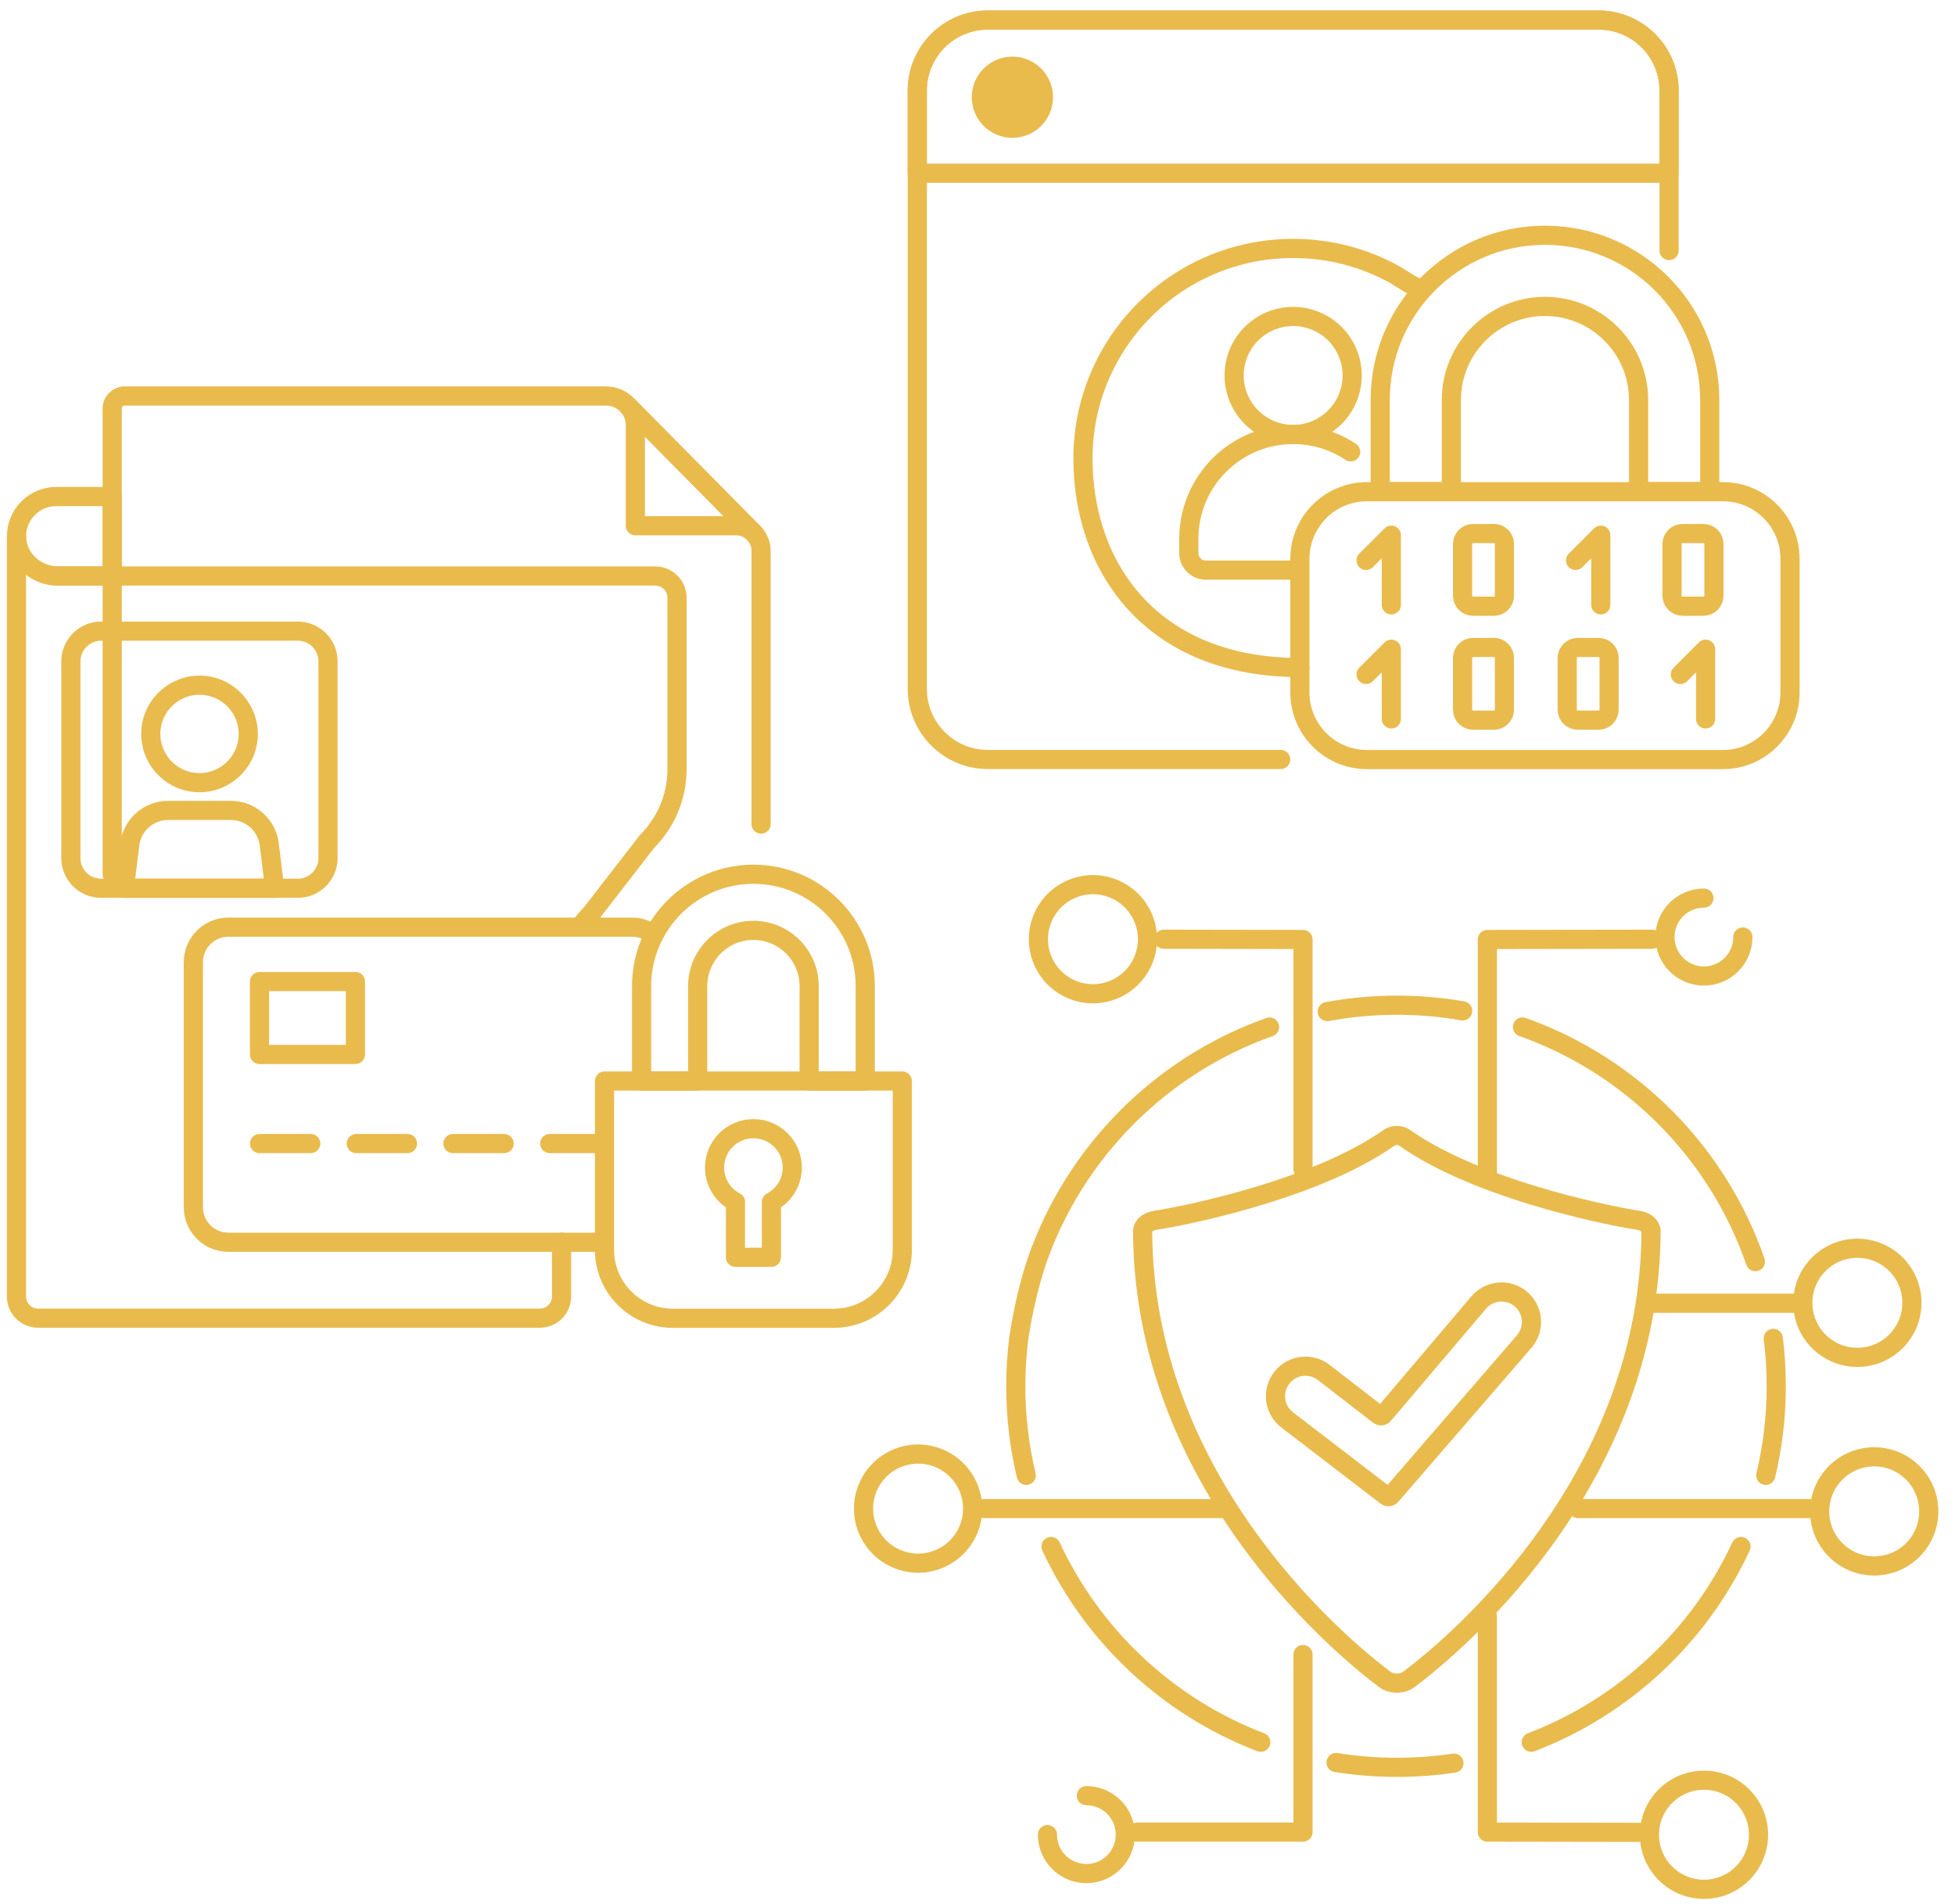 <svg xmlns="http://www.w3.org/2000/svg" width="153" height="149" viewBox="0 0 153 149" fill="none"><path d="M100.228 59.443H77.31C74.263 59.443 71.789 56.969 71.789 53.922V7.091C71.789 4.041 74.263 1.57 77.31 1.57H125.104C128.151 1.57 130.625 4.04 130.625 7.091V19.612" stroke="#E9BB4D" stroke-width="1.5" stroke-linecap="round" stroke-linejoin="round"></path><path d="M71.787 13.559H130.621V7.091C130.621 4.041 128.147 1.57 125.1 1.57H77.306C74.259 1.57 71.785 4.04 71.785 7.091V13.559" stroke="#E9BB4D" stroke-width="1.5" stroke-linecap="round" stroke-linejoin="round"></path><path d="M79.23 10.039C80.572 10.039 81.66 8.951 81.66 7.609C81.66 6.267 80.572 5.18 79.23 5.18C77.888 5.18 76.801 6.267 76.801 7.609C76.801 8.951 77.888 10.039 79.23 10.039Z" fill="#E9BB4D" stroke="#E9BB4D" stroke-width="1.5" stroke-linecap="round" stroke-linejoin="round"></path><path d="M101.729 52.246C90.103 52.246 84.754 44.375 84.754 35.892C84.754 26.807 92.116 19.445 101.2 19.445C104.128 19.445 106.878 20.208 109.26 21.553C109.26 21.553 111 22.692 111 22.5" stroke="#E9BB4D" stroke-width="1.5" stroke-linecap="round" stroke-linejoin="round"></path><path d="M105.698 30.448C106.284 27.965 104.746 25.478 102.264 24.892C99.782 24.307 97.295 25.844 96.709 28.326C96.123 30.808 97.661 33.295 100.143 33.881C102.625 34.467 105.112 32.93 105.698 30.448Z" stroke="#E9BB4D" stroke-width="1.5" stroke-linecap="round" stroke-linejoin="round"></path><path d="M101.5 44.621H94.364C93.632 44.621 93.039 44.027 93.039 43.296V42.171C93.039 37.664 96.695 34.008 101.203 34.008C102.867 34.008 104.416 34.505 105.706 35.364" stroke="#E9BB4D" stroke-width="1.5" stroke-linecap="round" stroke-linejoin="round"></path><path d="M134.834 38.484H106.985C104.083 38.484 101.73 40.837 101.73 43.739V54.196C101.73 57.098 104.083 59.45 106.985 59.45H134.834C137.736 59.45 140.088 57.098 140.088 54.196V43.739C140.088 40.837 137.736 38.484 134.834 38.484Z" stroke="#E9BB4D" stroke-width="1.5" stroke-linecap="round" stroke-linejoin="round"></path><path d="M133.805 38.48V31.309C133.805 24.188 128.033 18.414 120.91 18.414C113.79 18.414 108.016 24.187 108.016 31.309V38.48H113.584V31.308C113.584 27.268 116.872 23.982 120.909 23.982C124.947 23.982 128.237 27.267 128.237 31.308V38.478H133.805V38.48Z" stroke="#E9BB4D" stroke-width="1.5" stroke-linecap="round" stroke-linejoin="round"></path><path d="M106.91 43.862L108.886 41.887V47.341" stroke="#E9BB4D" stroke-width="1.5" stroke-linecap="round" stroke-linejoin="round"></path><path d="M123.305 43.862L125.28 41.887V47.341" stroke="#E9BB4D" stroke-width="1.5" stroke-linecap="round" stroke-linejoin="round"></path><path d="M116.917 41.758H115.282C114.829 41.758 114.461 42.126 114.461 42.579V46.626C114.461 47.08 114.829 47.447 115.282 47.447H116.917C117.371 47.447 117.739 47.08 117.739 46.626V42.579C117.739 42.126 117.371 41.758 116.917 41.758Z" stroke="#E9BB4D" stroke-width="1.5" stroke-linecap="round" stroke-linejoin="round"></path><path d="M133.312 41.758H131.677C131.223 41.758 130.855 42.126 130.855 42.579V46.626C130.855 47.08 131.223 47.447 131.677 47.447H133.312C133.765 47.447 134.133 47.08 134.133 46.626V42.579C134.133 42.126 133.765 41.758 133.312 41.758Z" stroke="#E9BB4D" stroke-width="1.5" stroke-linecap="round" stroke-linejoin="round"></path><path d="M106.91 52.788L108.886 50.812V56.267" stroke="#E9BB4D" stroke-width="1.5" stroke-linecap="round" stroke-linejoin="round"></path><path d="M131.508 52.788L133.482 50.812V56.267" stroke="#E9BB4D" stroke-width="1.5" stroke-linecap="round" stroke-linejoin="round"></path><path d="M116.917 50.676H115.282C114.829 50.676 114.461 51.044 114.461 51.497V55.544C114.461 55.998 114.829 56.365 115.282 56.365H116.917C117.371 56.365 117.739 55.998 117.739 55.544V51.497C117.739 51.044 117.371 50.676 116.917 50.676Z" stroke="#E9BB4D" stroke-width="1.5" stroke-linecap="round" stroke-linejoin="round"></path><path d="M125.109 50.676H123.474C123.02 50.676 122.652 51.044 122.652 51.497V55.544C122.652 55.998 123.02 56.365 123.474 56.365H125.109C125.562 56.365 125.93 55.998 125.93 55.544V51.497C125.93 51.044 125.562 50.676 125.109 50.676Z" stroke="#E9BB4D" stroke-width="1.5" stroke-linecap="round" stroke-linejoin="round"></path><path d="M8.781 68.421V31.974C8.781 31.432 9.218 30.992 9.76 30.992H47.431C48.121 30.992 48.744 31.301 49.158 31.784L49.2 31.827L59.014 41.75C59.356 42.106 59.564 42.584 59.564 43.109V64.5" stroke="#E9BB4D" stroke-width="1.5" stroke-linecap="round" stroke-linejoin="round"></path><path d="M43.948 97.231V101.477C43.948 102.412 43.189 103.17 42.254 103.17H2.982C2.047 103.17 1.289 102.412 1.289 101.477V42.252L1.291 42.078C1.346 43.776 2.828 45.084 4.526 45.084H51.291C52.222 45.084 52.984 45.843 52.984 46.778V60.211C52.984 62.323 52.142 64.348 50.652 65.842L46.282 71.485C45.948 71.82 45.643 72.184 45.38 72.569" stroke="#E9BB4D" stroke-width="1.5" stroke-linecap="round" stroke-linejoin="round"></path><path d="M51.17 73.171C50.7 72.79 50.108 72.566 49.464 72.566H17.872C16.36 72.566 15.133 73.794 15.133 75.306V94.488C15.133 96.004 16.36 97.228 17.872 97.228H47" stroke="#E9BB4D" stroke-width="1.5" stroke-linecap="round" stroke-linejoin="round"></path><path d="M47.029 89.504H43.023" stroke="#E9BB4D" stroke-width="1.5" stroke-linecap="round" stroke-linejoin="round"></path><path d="M39.456 89.504H35.449" stroke="#E9BB4D" stroke-width="1.5" stroke-linecap="round" stroke-linejoin="round"></path><path d="M31.89 89.504H27.883" stroke="#E9BB4D" stroke-width="1.5" stroke-linecap="round" stroke-linejoin="round"></path><path d="M24.318 89.504H20.312" stroke="#E9BB4D" stroke-width="1.5" stroke-linecap="round" stroke-linejoin="round"></path><path d="M27.814 76.824H20.309V82.53H27.814V76.824Z" stroke="#E9BB4D" stroke-width="1.5" stroke-linecap="round" stroke-linejoin="round"></path><path d="M23.308 49.398H7.911C6.605 49.398 5.547 50.457 5.547 51.762V67.159C5.547 68.465 6.605 69.523 7.911 69.523H23.308C24.613 69.523 25.671 68.465 25.671 67.159V51.762C25.671 50.457 24.613 49.398 23.308 49.398Z" stroke="#E9BB4D" stroke-width="1.5" stroke-linecap="round" stroke-linejoin="round"></path><path d="M21.07 66.083C20.883 64.567 19.596 63.43 18.069 63.43H13.161C11.634 63.43 10.346 64.567 10.159 66.083L9.734 69.518H21.495L21.07 66.083Z" stroke="#E9BB4D" stroke-width="1.5" stroke-linecap="round" stroke-linejoin="round"></path><path d="M19.378 58.055C19.716 55.976 18.304 54.017 16.225 53.68C14.146 53.342 12.187 54.754 11.849 56.833C11.512 58.912 12.924 60.871 15.003 61.209C17.082 61.546 19.041 60.134 19.378 58.055Z" stroke="#E9BB4D" stroke-width="1.5" stroke-linecap="round" stroke-linejoin="round"></path><path d="M65.263 103.178C68.218 103.178 70.615 100.782 70.615 97.826V84.609H47.309V97.826C47.309 100.781 49.704 103.178 52.66 103.178H65.265H65.263Z" stroke="#E9BB4D" stroke-width="1.5" stroke-linecap="round" stroke-linejoin="round"></path><path d="M67.716 84.609V77.18C67.716 72.352 63.79 68.426 58.962 68.426C54.134 68.426 50.211 72.352 50.211 77.18V84.609H54.602V77.18C54.602 74.773 56.558 72.817 58.961 72.817C61.363 72.817 63.325 74.773 63.325 77.18V84.609H67.715H67.716Z" stroke="#E9BB4D" stroke-width="1.5" stroke-linecap="round" stroke-linejoin="round"></path><path d="M62.005 91.381C62.005 89.702 60.643 88.34 58.963 88.34C57.284 88.34 55.922 89.702 55.922 91.381C55.922 92.553 56.585 93.569 57.557 94.076V98.405H60.37V94.076C61.341 93.569 62.005 92.553 62.005 91.381Z" stroke="#E9BB4D" stroke-width="1.5" stroke-linecap="round" stroke-linejoin="round"></path><path d="M4.398 38.863C2.65 38.863 1.24 40.311 1.295 42.072C1.35 43.77 2.831 45.078 4.529 45.078H8.788V38.863H4.397H4.398Z" stroke="#E9BB4D" stroke-width="1.5" stroke-linecap="round" stroke-linejoin="round"></path><path d="M49.16 31.781L59.016 41.748L58.953 41.688C58.602 41.346 58.128 41.147 57.602 41.147H49.723V33.28C49.723 32.726 49.529 32.222 49.202 31.823" stroke="#E9BB4D" stroke-width="1.5" stroke-linecap="round" stroke-linejoin="round"></path><path d="M91.074 73.512L101.974 73.532V91.5M89 143.396H101.974V129.5" stroke="#E9BB4D" stroke-width="1.5" stroke-linecap="round" stroke-linejoin="round"></path><path d="M129.302 73.512L116.402 73.532C116.402 73.532 116.402 77.319 116.402 79.746C116.402 84.515 116.402 89.533 116.402 91.96M128.302 143.415L116.402 143.396V126.5" stroke="#E9BB4D" stroke-width="1.5" stroke-linecap="round" stroke-linejoin="round"></path><path d="M81.973 143.591C81.973 145.275 83.337 146.64 85.021 146.64C86.705 146.64 88.07 145.275 88.07 143.591C88.07 141.907 86.705 140.543 85.021 140.543" stroke="#E9BB4D" stroke-width="1.5" stroke-linecap="round" stroke-linejoin="round"></path><path d="M133.349 70.293C131.665 70.293 130.301 71.657 130.301 73.341C130.301 75.025 131.665 76.39 133.349 76.39C135.033 76.39 136.398 75.025 136.398 73.341" stroke="#E9BB4D" stroke-width="1.5" stroke-linecap="round" stroke-linejoin="round"></path><path d="M137.569 144.287C137.947 141.96 136.366 139.767 134.039 139.389C131.712 139.011 129.519 140.592 129.141 142.919C128.763 145.246 130.344 147.439 132.671 147.817C134.998 148.195 137.191 146.614 137.569 144.287Z" stroke="#E9BB4D" stroke-width="1.5" stroke-linecap="round" stroke-linejoin="round"></path><path d="M103.871 79.173C105.638 78.847 107.46 78.676 109.322 78.676C111.077 78.676 112.796 78.828 114.469 79.118" stroke="#E9BB4D" stroke-width="1.5" stroke-linecap="round" stroke-linejoin="round"></path><path d="M80.315 115.474C79.779 113.237 79.496 110.901 79.496 108.501C79.496 107.233 79.576 105.983 79.729 104.755C80.062 102.558 80.531 100.572 81.129 98.745C84.088 90.192 90.831 83.403 99.356 80.383" stroke="#E9BB4D" stroke-width="1.5" stroke-linecap="round" stroke-linejoin="round"></path><path d="M98.67 136.363C91.407 133.587 85.51 128.053 82.254 121.043" stroke="#E9BB4D" stroke-width="1.5" stroke-linecap="round" stroke-linejoin="round"></path><path d="M137.38 98.745C134.42 90.192 127.678 83.403 119.152 80.383" stroke="#E9BB4D" stroke-width="1.5" stroke-linecap="round" stroke-linejoin="round"></path><path d="M138.191 115.472C138.727 113.236 139.011 110.9 139.011 108.5C139.011 107.231 138.931 105.981 138.778 104.754" stroke="#E9BB4D" stroke-width="1.5" stroke-linecap="round" stroke-linejoin="round"></path><path d="M119.836 136.363C127.098 133.587 132.996 128.053 136.252 121.043" stroke="#E9BB4D" stroke-width="1.5" stroke-linecap="round" stroke-linejoin="round"></path><path d="M113.785 137.994C112.328 138.213 110.836 138.326 109.318 138.326C107.7 138.326 106.112 138.197 104.562 137.949" stroke="#E9BB4D" stroke-width="1.5" stroke-linecap="round" stroke-linejoin="round"></path><path d="M109.316 131.735C108.965 131.735 108.627 131.633 108.389 131.455C107.563 130.836 105.868 129.498 103.808 127.487C101.459 125.195 99.333 122.714 97.485 120.115C95.097 116.755 93.209 113.232 91.872 109.64C91.101 107.57 90.504 105.449 90.098 103.333C89.657 101.038 89.43 98.694 89.422 96.363C89.422 96.164 89.52 95.97 89.702 95.814C89.881 95.661 90.133 95.553 90.412 95.51C92.143 95.241 95.333 94.57 98.629 93.565C102.929 92.253 106.324 90.732 108.717 89.046C108.876 88.933 109.089 88.871 109.317 88.871C109.545 88.871 109.758 88.933 109.917 89.046C112.312 90.732 115.705 92.253 120.005 93.565C123.301 94.571 126.493 95.242 128.222 95.51C128.501 95.553 128.754 95.662 128.933 95.814C129.114 95.969 129.213 96.164 129.212 96.363C129.204 98.693 128.976 101.038 128.536 103.333C128.13 105.447 127.533 107.569 126.762 109.64C125.424 113.231 123.537 116.755 121.149 120.115C119.302 122.714 117.175 125.195 114.827 127.487C112.766 129.498 111.071 130.836 110.245 131.455C110.007 131.633 109.669 131.735 109.318 131.735H109.316Z" stroke="#E9BB4D" stroke-width="1.5" stroke-linecap="round" stroke-linejoin="round"></path><path d="M119.339 101.996C120.048 102.878 120.025 104.141 119.285 104.998L108.89 117.026C108.791 117.167 108.6 117.187 108.476 117.072L100.738 111.135C99.704 110.342 99.515 108.857 100.318 107.831C101.114 106.813 102.581 106.63 103.601 107.42L107.891 110.74C108.015 110.856 108.205 110.835 108.305 110.694L115.722 101.949C116.674 100.826 118.416 100.849 119.338 101.997L119.339 101.996Z" stroke="#E9BB4D" stroke-width="1.5" stroke-linecap="round" stroke-linejoin="round"></path><path d="M149.697 121.312C151.364 119.644 151.364 116.941 149.697 115.274C148.029 113.607 145.326 113.607 143.659 115.274C141.992 116.941 141.992 119.644 143.659 121.312C145.326 122.979 148.029 122.979 149.697 121.312Z" stroke="#E9BB4D" stroke-width="1.5" stroke-linecap="round" stroke-linejoin="round"></path><path d="M145.359 106.237C147.717 106.237 149.628 104.326 149.628 101.968C149.628 99.611 147.717 97.699 145.359 97.699C143.001 97.699 141.09 99.611 141.09 101.968C141.09 104.326 143.001 106.237 145.359 106.237Z" stroke="#E9BB4D" stroke-width="1.5" stroke-linecap="round" stroke-linejoin="round"></path><path d="M141 102L129 102" stroke="#E9BB4D" stroke-width="1.5" stroke-linecap="round" stroke-linejoin="round"></path><path d="M77.016 118.074H96M123.5 118.074H141.617" stroke="#E9BB4D" stroke-width="1.5" stroke-linecap="round" stroke-linejoin="round"></path><path d="M87.168 77.454C89.347 76.551 90.381 74.054 89.479 71.876C88.577 69.698 86.079 68.663 83.901 69.566C81.723 70.468 80.689 72.965 81.591 75.143C82.493 77.322 84.99 78.356 87.168 77.454Z" stroke="#E9BB4D" stroke-width="1.5" stroke-linecap="round" stroke-linejoin="round"></path><path d="M75.795 119.71C76.698 117.532 75.663 115.035 73.485 114.132C71.307 113.23 68.809 114.264 67.907 116.443C67.005 118.621 68.039 121.118 70.218 122.02C72.396 122.923 74.893 121.888 75.795 119.71Z" stroke="#E9BB4D" stroke-width="1.5" stroke-linecap="round" stroke-linejoin="round"></path></svg>